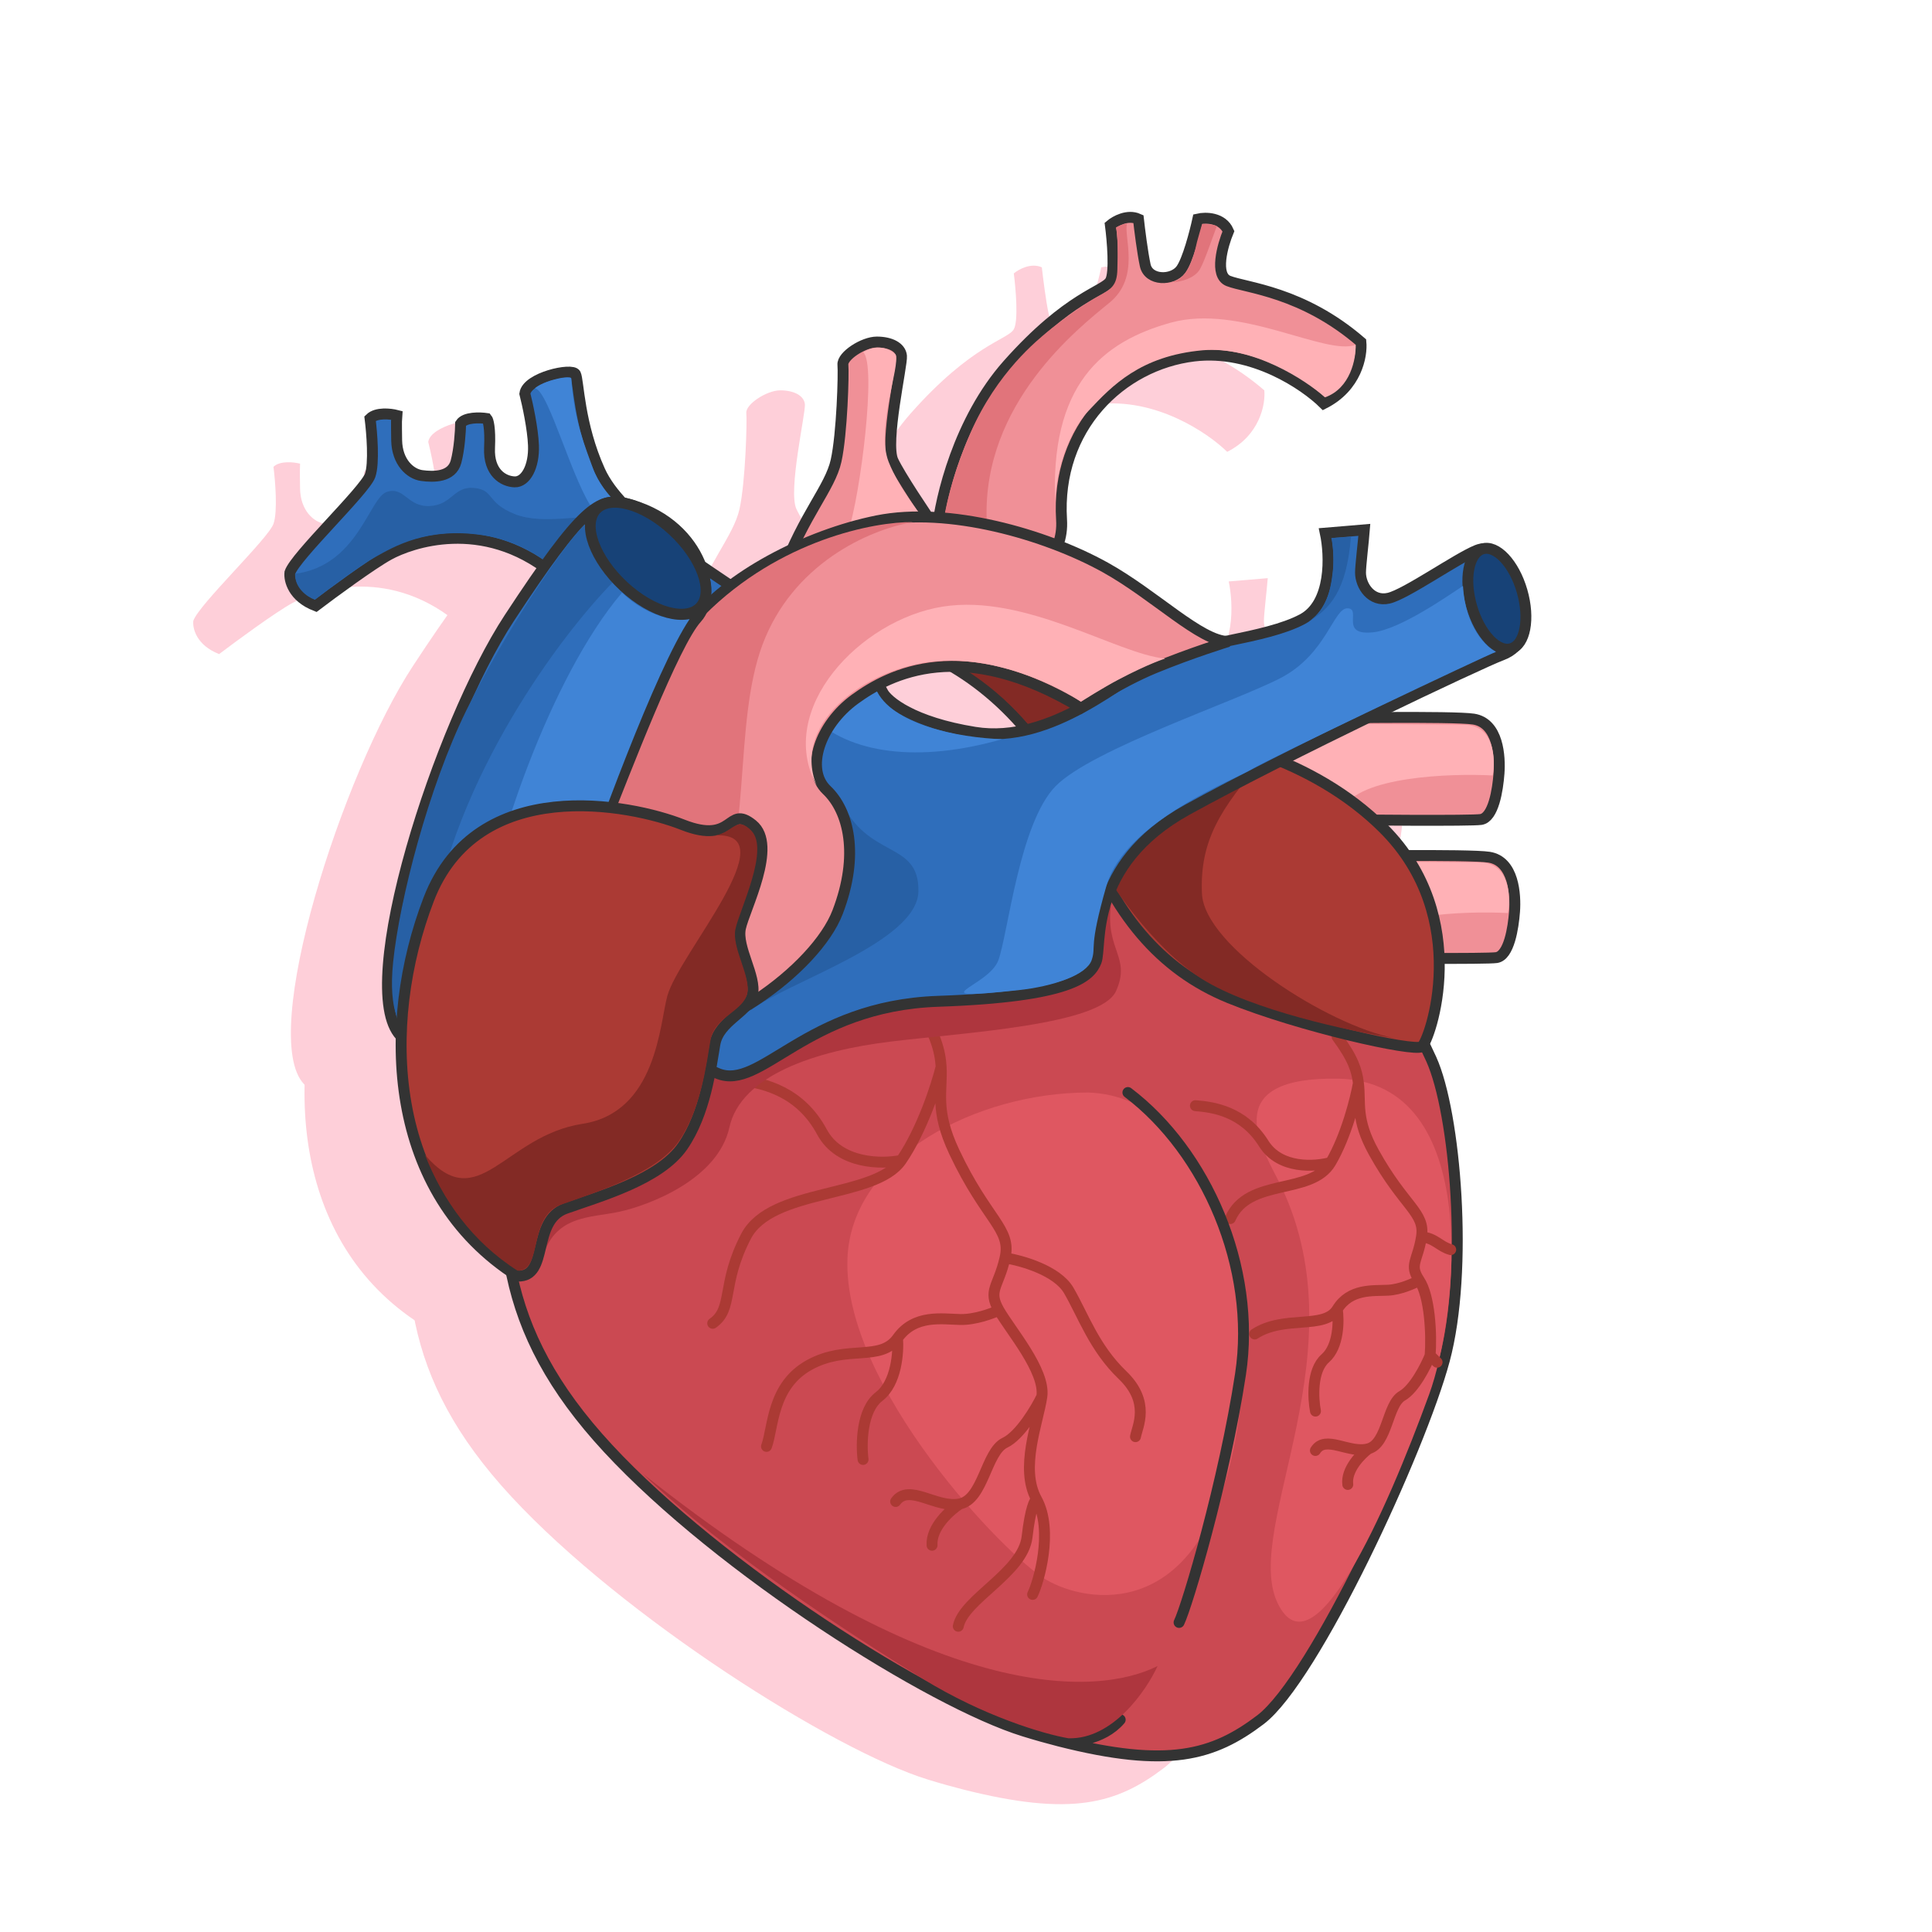 <svg width="80" height="80" viewBox="0 0 80 80" fill="none" xmlns="http://www.w3.org/2000/svg">
<path d="M57.014 31.776C56.189 31.649 50.863 31.723 48.303 31.776L47.865 34.45L50.313 35.933C52.478 35.959 56.911 35.996 57.323 35.933C57.838 35.853 58.019 34.715 58.07 34.027C58.122 33.338 58.045 31.935 57.014 31.776Z" fill="#FECFD9"/>
<path d="M57.81 34.11C56.008 34.016 52.244 34.161 51.605 35.494L48.782 33.622L51.661 31.968L56.669 32.013C57.876 32.044 57.933 33.424 57.81 34.11Z" fill="#FECFD9"/>
<path d="M57.657 37.495C56.833 37.368 51.507 37.442 48.947 37.495L48.509 40.169L50.957 41.652C53.122 41.678 57.554 41.715 57.967 41.652C58.482 41.572 58.662 40.434 58.714 39.745C58.765 39.057 58.688 37.654 57.657 37.495Z" fill="#FECFD9"/>
<path d="M58.44 39.807C56.638 39.713 52.874 39.857 52.234 41.191L49.412 39.319L52.29 37.664L57.299 37.71C58.506 37.741 58.563 39.121 58.44 39.807Z" fill="#FECFD9"/>
<path d="M21.18 61.978C16.542 56.976 16.547 52.823 17.116 47.066C18.308 40.889 26.127 38.315 29.45 36.489C32.774 34.662 42.513 33.789 46.532 35.297C50.551 36.806 54.261 43.635 55.266 45.859C56.271 48.082 56.812 54.593 55.807 58.326C54.802 62.058 50.421 71.519 48.193 73.21C46.24 74.692 44.367 75.237 39.859 74.093C39.396 73.975 38.912 73.839 38.407 73.683C34.544 72.493 25.817 66.981 21.18 61.978Z" fill="#FECFD9"/>
<path d="M48.894 68.36C47.424 65.232 52.495 57.808 48.894 50.807C48.143 49.346 46.559 46.584 51.402 46.665C57.457 46.766 56.36 56.497 55.179 59.737C53.391 64.645 50.364 71.489 48.894 68.36Z" fill="#FECFD9"/>
<path d="M40.833 36.304C39.576 32.824 37.009 30.13 34.113 28.952L36.681 27.829L44.329 32.375C46.077 32.45 50.316 33.341 53.288 36.304C57.003 40.008 55.2 45.115 54.873 45.34C54.545 45.565 49.792 44.498 46.897 43.32C44.001 42.141 42.089 39.784 40.833 36.304Z" fill="#FECFD9"/>
<path d="M45.77 38.998C45.673 36.782 46.575 35.459 48.249 33.508C46.789 32.814 43.44 31.127 41.714 29.937C39.989 28.746 36.639 29 35.18 29.275C39.3 31.445 40.931 35.515 41.231 37.278C41.886 38.491 43.71 41.24 45.77 42.537C47.83 43.833 51.929 44.708 53.721 44.984C51.017 44.455 45.867 41.214 45.77 38.998Z" fill="#FECFD9"/>
<path d="M20.837 21.491C21.712 23.422 24.729 25.174 27.44 27.061L24.098 30.472L18.84 25.707C15.968 23.412 12.999 24.478 12.106 24.97C11.391 25.363 9.787 26.543 9.074 27.084C8.129 26.717 7.968 26.013 8.005 25.707C8.228 25.035 11.101 22.314 11.324 21.691C11.503 21.192 11.398 19.909 11.324 19.33C11.592 19.068 12.17 19.133 12.425 19.199C12.42 19.242 12.412 19.51 12.425 20.232C12.441 21.133 12.984 21.625 13.462 21.691C13.941 21.756 14.707 21.773 14.883 21.117C15.023 20.592 15.069 19.849 15.074 19.543C15.253 19.268 15.872 19.286 16.159 19.33C16.212 19.39 16.309 19.717 16.271 20.543C16.223 21.576 16.845 21.937 17.308 21.953C17.771 21.969 18.122 21.314 18.09 20.445C18.064 19.75 17.841 18.726 17.733 18.301C17.82 17.627 19.7 17.223 19.831 17.493C19.962 17.762 19.962 19.559 20.837 21.491Z" fill="#FECFD9"/>
<path d="M20.642 23.212C19.728 22.083 18.737 18.185 18.154 18.078C18.22 18.01 18.472 17.841 18.957 17.713C19.442 17.585 19.625 17.626 19.655 17.663C19.755 19.398 20.271 20.599 20.547 21.378C20.767 22 21.239 22.542 21.448 22.735L20.642 23.212Z" fill="#FECFD9"/>
<path d="M47.048 62.147C48.547 55.179 46.181 47.401 41.055 47.239C36.493 47.239 31.253 49.884 31.091 54.108C30.89 59.387 37.625 66.421 39.32 67.413C41.055 68.428 45.55 69.114 47.048 62.147Z" fill="#FECFD9"/>
<path d="M9.038 26.832C8.723 26.725 8.2 26.348 8.219 25.759C10.823 25.424 11.282 22.621 12.011 22.372C12.739 22.122 12.861 22.995 13.791 22.954C14.722 22.912 14.783 22.122 15.633 22.205C16.483 22.288 16.119 22.808 17.313 23.287C18.507 23.765 20.288 23.245 20.753 23.474C21.125 23.657 20.058 25.296 19.478 26.093C19.092 25.566 17.855 24.441 15.996 24.162C13.673 23.814 12.311 24.638 11.526 25.073C10.898 25.421 9.605 26.39 9.038 26.832Z" fill="#FECFD9"/>
<path d="M30.622 21.076C30.375 22.196 29.285 23.316 28.406 25.7L32.977 27.137C35.383 27.199 40.148 26.561 39.957 23.521C39.718 19.721 42.433 17.102 45.445 16.741C47.856 16.452 50.029 17.933 50.815 18.71C52.175 18.024 52.407 16.726 52.352 16.163C49.926 14.068 47.605 13.924 46.867 13.634C46.276 13.403 46.621 12.165 46.867 11.575C46.614 10.997 45.917 10.997 45.601 11.07C45.484 11.611 45.179 12.789 44.898 13.165C44.546 13.634 43.562 13.634 43.421 12.984C43.308 12.464 43.187 11.491 43.14 11.07C42.69 10.867 42.178 11.154 41.979 11.322C42.061 11.949 42.176 13.288 41.979 13.634C41.733 14.068 40.256 14.249 37.724 17.102C35.699 19.386 34.935 22.63 34.806 23.966C34.314 23.256 33.259 21.683 32.977 21.076C32.626 20.318 33.364 17.102 33.329 16.741C33.294 16.38 32.872 16.163 32.309 16.163C31.747 16.163 30.868 16.741 30.903 17.102C30.938 17.464 30.868 19.956 30.622 21.076Z" fill="#FECFD9"/>
<path d="M41.938 14.537C43.244 13.473 42.515 11.768 42.668 11.261C42.529 11.261 42.305 11.365 42.21 11.418C42.292 11.729 42.284 12.512 42.268 13.16C42.251 13.809 42.03 13.968 41.497 14.255C40.965 14.541 39.798 15.379 39.39 15.723C38.981 16.066 37.285 17.402 36.183 19.933C35.302 21.958 35.041 23.538 35.02 24.075C35.683 25.481 36.977 27.335 36.855 23.495C36.702 18.696 40.632 15.601 41.938 14.537Z" fill="#FECFD9"/>
<path d="M21.658 52.173C20.447 52.439 18.932 52.284 18.434 54.173L17.662 52.173L21.658 47.09L29.004 41.807L41.997 39.524C41.78 41.369 42.841 41.636 42.213 43.037C41.586 44.437 36.047 44.748 32.909 45.126C29.772 45.504 26.678 46.526 26.202 48.683C25.726 50.839 22.87 51.906 21.658 52.173Z" fill="#FECFD9"/>
<path d="M31.12 24.013C31.621 22.54 32.312 17.094 31.742 16.579C32.391 16.196 32.91 16.491 33.089 16.686C33.279 17.165 32.26 19.755 32.795 21.121C33.224 22.214 34.182 23.433 34.608 23.906L31.12 24.013Z" fill="#FECFD9"/>
<path d="M25.706 46.444C23.915 45.683 25.15 45.302 25.274 41.178L26.865 31.895L32.549 30.662C32.752 31.043 33.799 31.909 36.363 32.322C39.568 32.839 42.535 30.036 43.965 29.329C45.396 28.621 48.389 28.458 49.925 27.641C51.154 26.988 51.073 24.993 50.879 24.076L51.687 24.009L52.495 23.94C52.459 24.412 52.336 25.423 52.336 25.709C52.336 26.258 52.786 26.934 53.501 26.771C54.217 26.607 56.336 25.111 57.157 24.784C57.978 24.457 58.531 25.432 58.928 26.52C59.432 27.9 59.053 28.807 58.188 29.124C57.324 29.441 49.296 33.248 45.158 35.532C41.021 37.816 41.638 41.178 41.391 41.813C41.144 42.447 40.342 43.272 34.846 43.462C29.349 43.652 27.497 47.205 25.706 46.444Z" fill="#FECFD9"/>
<path d="M34.03 38.902C34.061 36.773 31.895 37.611 30.796 35.096L27.092 43.836C28.536 42.675 33.998 41.03 34.03 38.902Z" fill="#FECFD9"/>
<path d="M37.491 32.608C34.045 33.6 31.146 33.217 29.617 31.66C30.277 30.651 31.642 29.046 32.261 30.514C32.892 32.012 35.691 32.545 37.491 32.608Z" fill="#FECFD9"/>
<path d="M22.142 45.081C18.857 44.827 20.335 37.907 21.239 36.219C21.37 35.945 21.853 34.715 22.142 33.639C22.432 32.564 23.146 29.819 24.601 27.859C26.056 25.899 29.381 24.158 32.321 23.565C35.261 22.973 39.277 24.115 41.762 25.493C43.824 26.637 45.713 28.562 46.862 28.562C46.862 28.562 45.318 29.036 43.803 29.662C42.346 30.265 40.759 31.311 40.759 31.311C35.866 28.346 32.85 29.896 31.399 30.953C29.948 32.011 29.323 33.849 30.234 34.715C31.146 35.582 31.59 37.4 30.686 39.763C29.783 42.127 25.429 45.334 22.142 45.081Z" fill="#FECFD9"/>
<path d="M27.571 28.701C26.334 32.02 27.172 37.143 25.456 40.176L20.243 37.357C20.588 35.364 22.057 30.598 25.174 27.471C28.292 24.344 32.22 23.6 33.794 23.619C31.919 23.946 28.808 25.381 27.571 28.701Z" fill="#FECFD9"/>
<path d="M35.035 27.119C31.605 27.664 28.108 31.375 29.815 34.525C28.713 31.841 32.11 29.455 35.108 29.358C37.561 29.28 39.881 30.468 40.758 31.058C40.758 31.058 41.68 30.472 42.298 30.148C43.61 29.459 44.248 29.27 44.248 29.27C42.273 29.092 38.465 26.574 35.035 27.119Z" fill="#FECFD9"/>
<path d="M17.088 27.594C20.117 22.975 20.82 22.591 21.889 22.844C24.971 23.575 25.801 26.559 24.853 27.594C23.905 28.629 21.889 33.927 20.941 36.301C20.182 38.201 20.309 44.725 20.467 47.749C18.471 47.465 14.101 46.495 12.584 44.887C10.687 42.878 14.181 32.029 17.088 27.594Z" fill="#FECFD9"/>
<path d="M21.375 26.112C21.024 25.802 20.299 24.891 20.201 23.726C19.346 24.555 16.876 28.222 15.311 31.412C13.746 34.603 12.548 39.225 12.279 41.837C12.064 43.927 12.613 44.601 12.915 44.676L13.82 40.606C14.817 34.136 19.272 28.247 21.375 26.112Z" fill="#FECFD9"/>
<path d="M16.131 39.936C16.344 37.441 18.73 30.088 21.755 26.542C22.876 27.622 24.09 27.721 24.556 27.635C23.157 29.715 20.657 36.557 19.582 39.718C18.36 40.622 15.96 41.932 16.131 39.936Z" fill="#FECFD9"/>
<path d="M19.427 52.038C17.981 52.552 18.76 54.896 17.425 54.839C12.028 51.409 11.751 44.437 13.753 39.236C15.756 34.035 22.098 35.293 24.267 36.15C26.436 37.007 26.103 35.293 27.16 36.15C28.217 37.007 26.826 39.636 26.659 40.436C26.492 41.236 27.327 42.437 27.16 43.18C26.993 43.923 25.769 44.266 25.602 45.237C25.435 46.209 25.213 48.095 24.267 49.466C23.321 50.838 20.874 51.524 19.427 52.038Z" fill="#FECFD9"/>
<path d="M19.241 51.879C17.832 52.38 18.501 54.617 17.432 54.617C15.543 53.417 14.33 51.676 13.6 49.825C15.819 52.404 16.87 49.034 20.124 48.534C23.187 48.063 23.314 44.399 23.632 43.241C24.111 41.498 28.642 36.445 25.626 36.592C26.364 36.459 26.498 35.761 27.118 36.406C27.872 37.189 26.615 39.692 26.453 40.472C26.29 41.252 27.103 42.422 26.94 43.145C26.778 43.87 25.584 44.117 25.421 45.064C25.258 46.011 25.033 47.916 24.111 49.253C23.189 50.589 20.651 51.377 19.241 51.879Z" fill="#FECFD9"/>
<ellipse cx="1.09" cy="2.148" rx="1.09" ry="2.148" transform="matrix(0.957 -0.292 0.278 0.961 56.342 25.048)" fill="#FECFD9"/>
<ellipse cx="1.54" cy="2.96" rx="1.54" ry="2.96" transform="matrix(0.66 -0.751 0.733 0.68 19.653 24.26)" fill="#FECFD9"/>
<path d="M37.342 41.757C37.746 40.63 38.209 36.095 39.71 34.553C41.232 33.012 47.148 31.057 49.038 30.069C50.927 29.081 51.214 27.189 51.791 27.189C52.41 27.189 51.437 28.324 52.84 28.184C53.963 28.073 55.935 26.683 56.578 26.263C56.679 27.973 57.531 28.796 57.944 28.993C57.619 29.099 48.457 33.452 47.84 33.845C47.223 34.239 42.585 35.998 41.819 38.664C41.054 41.331 41.405 41.156 41.203 41.757C41.001 42.358 39.643 42.845 38.15 43.003C33.913 43.45 36.938 42.884 37.342 41.757Z" fill="#FECFD9"/>
<path d="M39.701 22.965C39.704 23.017 39.707 23.069 39.71 23.122C39.706 23.071 39.703 23.018 39.701 22.965C39.43 17.91 41.668 16.139 44.487 15.359C47.334 14.571 50.894 16.747 52.135 16.278C52.153 16.847 51.924 18.079 50.866 18.453C50.045 17.726 47.884 16.317 45.802 16.504C43.215 16.736 42.042 17.982 41.091 18.993L41.074 19.01C40.162 19.98 39.66 21.795 39.701 22.965Z" fill="#FECFD9"/>
<path d="M45.566 12.014C45.506 12.237 45.297 13.588 44.482 13.688C44.913 13.688 45.476 13.511 45.685 13.15C45.879 12.816 46.213 11.815 46.387 11.362C46.226 11.288 45.912 11.275 45.775 11.278C45.725 11.449 45.613 11.836 45.566 12.014Z" fill="#FECFD9"/>
<path d="M50.057 27.81C50.102 27.785 50.146 27.759 50.19 27.733C51.023 27.206 51.132 26.173 51.197 25.566L51.197 25.562C51.251 25.052 51.175 24.493 51.129 24.277L51.941 24.227C51.762 26.473 51.06 27.218 50.19 27.733C50.148 27.76 50.103 27.785 50.057 27.81Z" fill="#FECFD9"/>
<path d="M43.933 70.986C41.403 72.258 34.699 72.606 22.621 63.028C26.06 66.33 31.05 69.571 34.209 71.515C36.736 73.07 39.228 73.805 40.238 73.978C42.072 74.038 43.465 72.008 43.933 70.986Z" fill="#FECFD9"/>
<path d="M61.014 29.776C60.189 29.649 54.863 29.723 52.303 29.776L51.865 32.45L54.313 33.933C56.478 33.959 60.911 33.996 61.323 33.933C61.838 33.853 62.019 32.715 62.07 32.027C62.122 31.338 62.045 29.935 61.014 29.776Z" fill="#F09097" stroke="#333333" stroke-width="0.452"/>
<path d="M61.81 32.11C60.008 32.016 56.244 32.161 55.605 33.494L52.782 31.622L55.661 29.968L60.669 30.013C61.876 30.044 61.933 31.424 61.81 32.11Z" fill="#FFB1B6"/>
<path d="M61.657 35.495C60.833 35.368 55.507 35.442 52.947 35.495L52.509 38.169L54.957 39.652C57.122 39.678 61.554 39.715 61.967 39.652C62.482 39.572 62.662 38.434 62.714 37.745C62.765 37.057 62.688 35.654 61.657 35.495Z" fill="#F09097" stroke="#333333" stroke-width="0.452"/>
<path d="M62.44 37.807C60.638 37.713 56.874 37.857 56.234 39.191L53.412 37.319L56.29 35.664L61.299 35.71C62.506 35.741 62.563 37.121 62.44 37.807Z" fill="#FFB1B6"/>
<path d="M25.18 59.978C20.542 54.976 20.547 50.823 21.116 45.066C22.308 38.889 30.127 36.315 33.45 34.489C36.774 32.662 46.513 31.789 50.532 33.297C54.551 34.806 58.261 41.635 59.266 43.859C60.271 46.082 60.812 52.593 59.807 56.326C58.802 60.058 54.421 69.519 52.193 71.21C50.24 72.692 48.367 73.237 43.859 72.093C43.396 71.975 42.912 71.839 42.407 71.683C38.544 70.493 29.817 64.981 25.18 59.978Z" fill="#CB4952"/>
<path d="M43.859 72.093C43.396 71.975 42.912 71.839 42.407 71.683C38.544 70.493 29.817 64.981 25.18 59.978C20.542 54.976 20.547 50.823 21.116 45.066C22.308 38.889 30.127 36.315 33.45 34.489C36.774 32.662 46.513 31.789 50.532 33.297C54.551 34.806 58.261 41.635 59.266 43.859C60.271 46.082 60.812 52.593 59.807 56.326C58.802 60.058 54.421 69.519 52.193 71.21C50.24 72.692 48.367 73.237 43.859 72.093ZM43.859 72.093C44.396 72.155 45.651 72.065 46.385 71.21" stroke="#333333" stroke-width="0.452" stroke-linecap="round"/>
<path d="M52.894 66.36C51.424 63.232 56.495 55.808 52.894 48.807C52.143 47.346 50.559 44.584 55.402 44.665C61.457 44.766 60.36 54.497 59.179 57.737C57.391 62.645 54.364 69.489 52.894 66.36Z" fill="#DF5761"/>
<path d="M55.366 42.932C56.033 43.831 56.184 44.324 56.249 44.847M58.861 51.217C59.025 50.203 58.144 49.981 56.889 47.719C56.118 46.329 56.353 45.681 56.249 44.847M58.861 51.217C58.698 52.231 58.335 52.36 58.771 53.018M58.861 51.217C59.427 51.264 59.616 51.622 60.071 51.744M58.771 53.018C59.208 53.676 59.285 55.245 59.219 56.129M58.771 53.018C58.547 53.144 57.974 53.401 57.474 53.425C56.848 53.456 55.905 53.348 55.374 54.211M59.219 56.129C59.041 56.568 58.561 57.515 58.063 57.797C57.44 58.149 57.456 59.771 56.663 59.99M59.219 56.129L59.507 56.407M56.663 59.99C55.871 60.21 54.882 59.394 54.468 60.061M56.663 59.99C56.345 60.227 55.728 60.854 55.809 61.468M55.374 54.211C54.844 55.073 53.19 54.437 51.953 55.237M55.374 54.211C55.444 54.682 55.442 55.749 54.874 56.248C54.307 56.748 54.369 57.912 54.471 58.431M56.249 44.847C56.136 45.486 55.748 47.038 55.102 48.135M55.102 48.135C54.295 49.505 51.699 48.746 50.946 50.457M55.102 48.135C54.456 48.318 52.997 48.419 52.33 47.355C51.497 46.024 50.248 45.84 49.5 45.784" stroke="#AB3A34" stroke-width="0.452" stroke-linecap="round"/>
<path d="M44.833 34.304C43.576 30.824 41.009 28.13 38.113 26.952L40.681 25.829L48.329 30.375C50.077 30.45 54.316 31.341 57.288 34.304C61.003 38.008 59.2 43.115 58.873 43.34C58.545 43.565 53.792 42.498 50.897 41.32C48.001 40.141 46.089 37.784 44.833 34.304Z" fill="#AB3A34" stroke="#333333" stroke-width="0.452"/>
<path d="M49.77 36.998C49.673 34.782 50.575 33.459 52.249 31.508C50.789 30.814 47.44 29.127 45.714 27.937C43.989 26.746 40.639 27 39.18 27.275C43.3 29.445 44.931 33.515 45.231 35.278C45.886 36.491 47.71 39.24 49.77 40.537C51.83 41.833 55.929 42.708 57.721 42.984C55.017 42.455 49.867 39.214 49.77 36.998Z" fill="#832A25"/>
<path d="M24.837 19.491C25.712 21.422 28.729 23.174 31.44 25.061L28.098 28.472L22.84 23.707C19.968 21.412 17 22.478 16.106 22.97C15.391 23.363 13.787 24.543 13.074 25.084C12.129 24.717 11.968 24.013 12.005 23.707C12.228 23.035 15.101 20.314 15.324 19.691C15.503 19.192 15.398 17.909 15.324 17.33C15.592 17.068 16.17 17.133 16.425 17.199C16.42 17.242 16.412 17.51 16.425 18.232C16.441 19.133 16.984 19.625 17.462 19.691C17.941 19.756 18.707 19.773 18.883 19.117C19.023 18.592 19.069 17.849 19.074 17.543C19.253 17.268 19.872 17.286 20.159 17.33C20.212 17.39 20.309 17.717 20.271 18.543C20.223 19.576 20.845 19.937 21.308 19.953C21.771 19.969 22.122 19.314 22.09 18.445C22.064 17.75 21.841 16.726 21.733 16.301C21.82 15.627 23.7 15.223 23.831 15.493C23.962 15.762 23.962 17.559 24.837 19.491Z" fill="#2F6EBB" stroke="#333333" stroke-width="0.452"/>
<path d="M24.642 21.212C23.728 20.083 22.737 16.185 22.154 16.078C22.22 16.01 22.472 15.841 22.957 15.713C23.442 15.585 23.625 15.626 23.655 15.662C23.755 17.398 24.271 18.599 24.547 19.378C24.767 20 25.239 20.542 25.448 20.735L24.642 21.212Z" fill="#4084D6"/>
<path d="M51.048 60.147C52.547 53.179 50.181 45.401 45.055 45.239C40.493 45.239 35.253 47.884 35.091 52.108C34.89 57.387 41.625 64.421 43.32 65.413C45.055 66.428 49.55 67.114 51.048 60.147Z" fill="#DF5761"/>
<path d="M13.038 24.832C12.723 24.725 12.2 24.348 12.219 23.759C14.823 23.424 15.282 20.621 16.011 20.372C16.739 20.122 16.861 20.995 17.791 20.954C18.722 20.912 18.783 20.122 19.633 20.205C20.483 20.288 20.119 20.808 21.313 21.287C22.507 21.765 24.288 21.245 24.753 21.474C25.125 21.657 24.058 23.296 23.478 24.093C23.092 23.566 21.855 22.441 19.996 22.162C17.673 21.814 16.311 22.638 15.526 23.073C14.898 23.421 13.605 24.39 13.038 24.832Z" fill="#2760A5"/>
<path d="M38.006 41.656C38.74 42.797 38.933 43.534 38.97 44.172M41.617 52.087C41.895 50.875 40.849 50.533 39.513 47.695C38.692 45.951 39.029 45.187 38.97 44.172M41.617 52.087C41.339 53.299 40.89 53.423 41.364 54.255M41.617 52.087C42.296 52.191 43.774 52.607 44.255 53.436C44.857 54.472 45.306 55.811 46.479 56.938C47.653 58.065 47.093 59.071 47.018 59.489M41.364 54.255C41.839 55.087 43.291 56.762 43.141 57.824M41.364 54.255C41.084 54.388 40.371 54.651 39.764 54.638C39.005 54.622 37.875 54.413 37.165 55.41M43.141 57.824C42.99 58.886 42.208 60.79 42.923 62.084M43.141 57.824C42.891 58.339 42.234 59.444 41.61 59.742C40.83 60.114 40.719 62.075 39.745 62.274M42.923 62.084C43.638 63.379 43.001 65.535 42.758 66.021M42.923 62.084C42.848 62.105 42.665 62.444 42.53 63.633C42.361 65.119 39.908 66.207 39.68 67.34M39.745 62.274C38.77 62.472 37.641 61.403 37.087 62.174M39.745 62.274C39.341 62.533 38.546 63.238 38.594 63.986M37.165 55.41C36.456 56.407 35.064 55.659 33.507 56.523C31.949 57.386 32.026 59.121 31.739 59.892M37.165 55.41C37.212 55.985 37.124 57.274 36.399 57.829C35.674 58.385 35.656 59.796 35.737 60.433M38.97 44.172C38.782 44.934 38.189 46.776 37.321 48.047M37.321 48.047C36.237 49.634 31.942 49.183 30.895 51.186C29.849 53.189 30.384 54.185 29.512 54.795M37.321 48.047C36.526 48.214 34.755 48.213 34.035 46.871C33.134 45.193 31.64 44.866 30.741 44.735" stroke="#AB3A34" stroke-width="0.452" stroke-linecap="round"/>
<path d="M34.621 19.076C34.375 20.196 33.285 21.316 32.406 23.7L36.977 25.137C39.383 25.199 44.148 24.561 43.957 21.521C43.718 17.721 46.433 15.102 49.445 14.741C51.856 14.452 54.029 15.933 54.815 16.71C56.175 16.024 56.407 14.726 56.352 14.163C53.926 12.068 51.605 11.924 50.867 11.634C50.276 11.403 50.621 10.165 50.867 9.575C50.614 8.997 49.917 8.997 49.601 9.07C49.484 9.611 49.179 10.789 48.898 11.165C48.546 11.634 47.562 11.634 47.421 10.984C47.308 10.464 47.187 9.491 47.14 9.07C46.69 8.867 46.178 9.154 45.979 9.322C46.061 9.949 46.176 11.288 45.979 11.634C45.733 12.068 44.256 12.249 41.724 15.102C39.699 17.386 38.935 20.63 38.806 21.966C38.314 21.256 37.259 19.683 36.977 19.076C36.626 18.318 37.364 15.102 37.329 14.741C37.294 14.38 36.872 14.163 36.309 14.163C35.747 14.163 34.868 14.741 34.903 15.102C34.938 15.464 34.868 17.956 34.621 19.076Z" fill="#F09097" stroke="#333333" stroke-width="0.452"/>
<path d="M45.938 12.537C47.244 11.473 46.515 9.768 46.668 9.261C46.529 9.261 46.305 9.365 46.21 9.418C46.292 9.729 46.284 10.512 46.268 11.16C46.251 11.809 46.03 11.968 45.497 12.255C44.965 12.541 43.798 13.379 43.39 13.723C42.981 14.066 41.285 15.402 40.183 17.933C39.302 19.958 39.041 21.538 39.02 22.075C39.683 23.481 40.977 25.335 40.855 21.495C40.702 16.696 44.632 13.601 45.938 12.537Z" fill="#E1747B"/>
<path d="M25.658 50.173C24.447 50.439 22.932 50.284 22.434 52.173L21.662 50.173L25.658 45.09L33.004 39.807L45.997 37.524C45.78 39.369 46.841 39.636 46.213 41.037C45.586 42.437 40.047 42.748 36.909 43.126C33.772 43.504 30.678 44.526 30.202 46.683C29.726 48.839 26.87 49.906 25.658 50.173Z" fill="#AE363E"/>
<path d="M35.12 22.013C35.621 20.54 36.312 15.094 35.742 14.579C36.391 14.196 36.91 14.491 37.089 14.686C37.279 15.165 36.26 17.755 36.795 19.121C37.224 20.214 38.182 21.433 38.608 21.906L35.12 22.013Z" fill="#FFB1B6"/>
<path d="M29.706 44.444C27.915 43.683 29.15 43.302 29.274 39.178L30.865 29.895L36.549 28.662C36.752 29.043 37.799 29.909 40.363 30.322C43.568 30.839 46.535 28.036 47.965 27.329C49.396 26.621 52.389 26.458 53.925 25.641C55.154 24.988 55.073 22.993 54.879 22.076L55.687 22.009L56.495 21.94C56.459 22.412 56.336 23.423 56.336 23.709C56.336 24.258 56.786 24.934 57.501 24.771C58.217 24.607 60.336 23.111 61.157 22.784C61.978 22.457 62.531 23.432 62.928 24.52C63.432 25.9 63.053 26.807 62.188 27.124C61.324 27.441 53.296 31.248 49.158 33.532C45.021 35.816 45.638 39.178 45.391 39.813C45.144 40.447 44.342 41.272 38.846 41.462C33.349 41.652 31.497 45.205 29.706 44.444Z" fill="#2F6EBB" stroke="#333333" stroke-width="0.452"/>
<path d="M38.03 36.902C38.061 34.773 35.895 35.611 34.796 33.096L31.092 41.836C32.536 40.675 37.998 39.03 38.03 36.902Z" fill="#2760A5"/>
<path d="M41.491 30.608C38.045 31.6 35.146 31.217 33.617 29.66C34.277 28.651 35.642 27.046 36.261 28.514C36.892 30.012 39.691 30.545 41.491 30.608Z" fill="#4084D6"/>
<path d="M26.142 43.081C22.857 42.827 24.335 35.907 25.239 34.219C25.37 33.945 25.853 32.715 26.142 31.64C26.432 30.564 27.146 27.819 28.601 25.859C30.056 23.899 33.381 22.158 36.321 21.565C39.261 20.973 43.277 22.115 45.762 23.493C47.824 24.637 49.713 26.562 50.862 26.562C50.862 26.562 49.318 27.036 47.803 27.662C46.346 28.265 44.759 29.311 44.759 29.311C39.866 26.346 36.85 27.896 35.399 28.953C33.947 30.011 33.323 31.849 34.234 32.715C35.146 33.582 35.59 35.4 34.686 37.763C33.783 40.127 29.429 43.334 26.142 43.081Z" fill="#F09097" stroke="#333333" stroke-width="0.452"/>
<path d="M31.571 26.701C30.334 30.02 31.172 35.143 29.456 38.176L24.243 35.357C24.588 33.364 26.057 28.598 29.174 25.471C32.292 22.344 36.22 21.6 37.794 21.619C35.919 21.946 32.807 23.381 31.571 26.701Z" fill="#E1747B"/>
<path d="M39.035 25.119C35.605 25.664 32.108 29.375 33.815 32.525C32.713 29.841 36.11 27.455 39.108 27.358C41.561 27.28 43.881 28.468 44.758 29.058C44.758 29.058 45.68 28.472 46.298 28.148C47.61 27.459 48.248 27.27 48.248 27.27C46.273 27.092 42.465 24.574 39.035 25.119Z" fill="#FFB1B6"/>
<path d="M21.088 25.594C24.117 20.975 24.82 20.591 25.889 20.844C28.971 21.575 29.801 24.559 28.853 25.594C27.905 26.629 25.889 31.927 24.941 34.301C24.182 36.201 24.309 42.725 24.467 45.749C22.471 45.465 18.101 44.495 16.584 42.887C14.687 40.878 18.181 30.029 21.088 25.594Z" fill="#2F6EBB" stroke="#333333" stroke-width="0.452"/>
<path d="M25.375 24.112C25.024 23.802 24.299 22.891 24.201 21.726C23.346 22.555 20.876 26.222 19.311 29.412C17.746 32.603 16.548 37.225 16.279 39.837C16.064 41.927 16.613 42.601 16.915 42.676L17.82 38.606C18.817 32.136 23.272 26.247 25.375 24.112Z" fill="#2760A5"/>
<path d="M20.131 37.936C20.344 35.441 22.73 28.088 25.755 24.542C26.876 25.622 28.09 25.721 28.556 25.635C27.157 27.715 24.657 34.557 23.582 37.718C22.36 38.622 19.96 39.932 20.131 37.936Z" fill="#4084D6"/>
<path d="M23.427 50.038C21.981 50.552 22.76 52.896 21.425 52.839C16.029 49.409 15.751 42.437 17.753 37.236C19.756 32.035 26.098 33.293 28.267 34.15C30.436 35.007 30.103 33.293 31.16 34.15C32.217 35.007 30.826 37.636 30.659 38.436C30.492 39.236 31.327 40.437 31.16 41.18C30.993 41.923 29.769 42.266 29.602 43.237C29.435 44.209 29.213 46.095 28.267 47.466C27.321 48.838 24.874 49.524 23.427 50.038Z" fill="#AB3A34" stroke="#333333" stroke-width="0.452"/>
<path d="M23.241 49.879C21.832 50.38 22.501 52.617 21.432 52.617C19.543 51.417 18.33 49.676 17.6 47.825C19.819 50.404 20.87 47.034 24.124 46.534C27.187 46.063 27.314 42.399 27.632 41.241C28.111 39.498 32.642 34.445 29.626 34.592C30.364 34.459 30.498 33.761 31.118 34.406C31.872 35.189 30.615 37.692 30.453 38.472C30.29 39.252 31.103 40.422 30.94 41.145C30.778 41.87 29.584 42.117 29.421 43.064C29.258 44.011 29.033 45.916 28.111 47.253C27.189 48.589 24.651 49.377 23.241 49.879Z" fill="#832A25"/>
<ellipse cx="1.09" cy="2.148" rx="1.09" ry="2.148" transform="matrix(0.957 -0.292 0.278 0.961 60.342 23.048)" fill="#174277" stroke="#333333" stroke-width="0.452"/>
<ellipse cx="1.54" cy="2.96" rx="1.54" ry="2.96" transform="matrix(0.66 -0.751 0.733 0.68 23.653 22.26)" fill="#174277" stroke="#333333" stroke-width="0.452"/>
<path d="M41.342 39.757C41.746 38.63 42.209 34.095 43.71 32.553C45.232 31.012 51.148 29.057 53.038 28.069C54.927 27.081 55.214 25.189 55.791 25.189C56.41 25.189 55.437 26.324 56.84 26.184C57.963 26.073 59.935 24.683 60.578 24.263C60.679 25.973 61.531 26.796 61.944 26.993C61.619 27.099 52.457 31.452 51.84 31.845C51.223 32.239 46.585 33.998 45.819 36.664C45.054 39.331 45.405 39.156 45.203 39.757C45.001 40.358 43.643 40.845 42.15 41.003C37.913 41.45 40.938 40.884 41.342 39.757Z" fill="#4084D6"/>
<path d="M43.701 20.965C43.704 21.017 43.707 21.069 43.71 21.122C43.706 21.071 43.703 21.018 43.701 20.965C43.43 15.91 45.668 14.139 48.487 13.359C51.334 12.571 54.894 14.747 56.135 14.278C56.153 14.847 55.924 16.079 54.866 16.453C54.045 15.726 51.884 14.317 49.802 14.504C47.215 14.736 46.042 15.982 45.091 16.993L45.074 17.01C44.162 17.98 43.66 19.795 43.701 20.965Z" fill="#FFB1B6"/>
<path d="M49.566 10.014C49.506 10.237 49.297 11.588 48.482 11.688C48.913 11.688 49.476 11.511 49.685 11.15C49.879 10.816 50.213 9.815 50.387 9.362C50.226 9.288 49.912 9.275 49.775 9.278C49.725 9.449 49.613 9.836 49.566 10.014Z" fill="#E1747B"/>
<path d="M54.057 25.81C54.102 25.785 54.146 25.759 54.19 25.733C55.023 25.206 55.132 24.173 55.197 23.566L55.197 23.562C55.251 23.052 55.175 22.493 55.129 22.277L55.941 22.227C55.762 24.473 55.06 25.218 54.19 25.733C54.148 25.76 54.103 25.785 54.057 25.81Z" fill="#2760A5"/>
<path d="M46.704 45.239C49.925 47.677 52.044 52.467 51.366 56.907C50.688 61.348 49.162 66.486 48.823 67.182" stroke="#333333" stroke-width="0.452" stroke-linecap="round"/>
<path d="M47.933 68.986C45.403 70.258 38.699 70.606 26.621 61.028C30.06 64.33 35.05 67.571 38.209 69.515C40.736 71.07 43.228 71.805 44.238 71.978C46.072 72.038 47.465 70.008 47.933 68.986Z" fill="#AE363E"/>
</svg>
